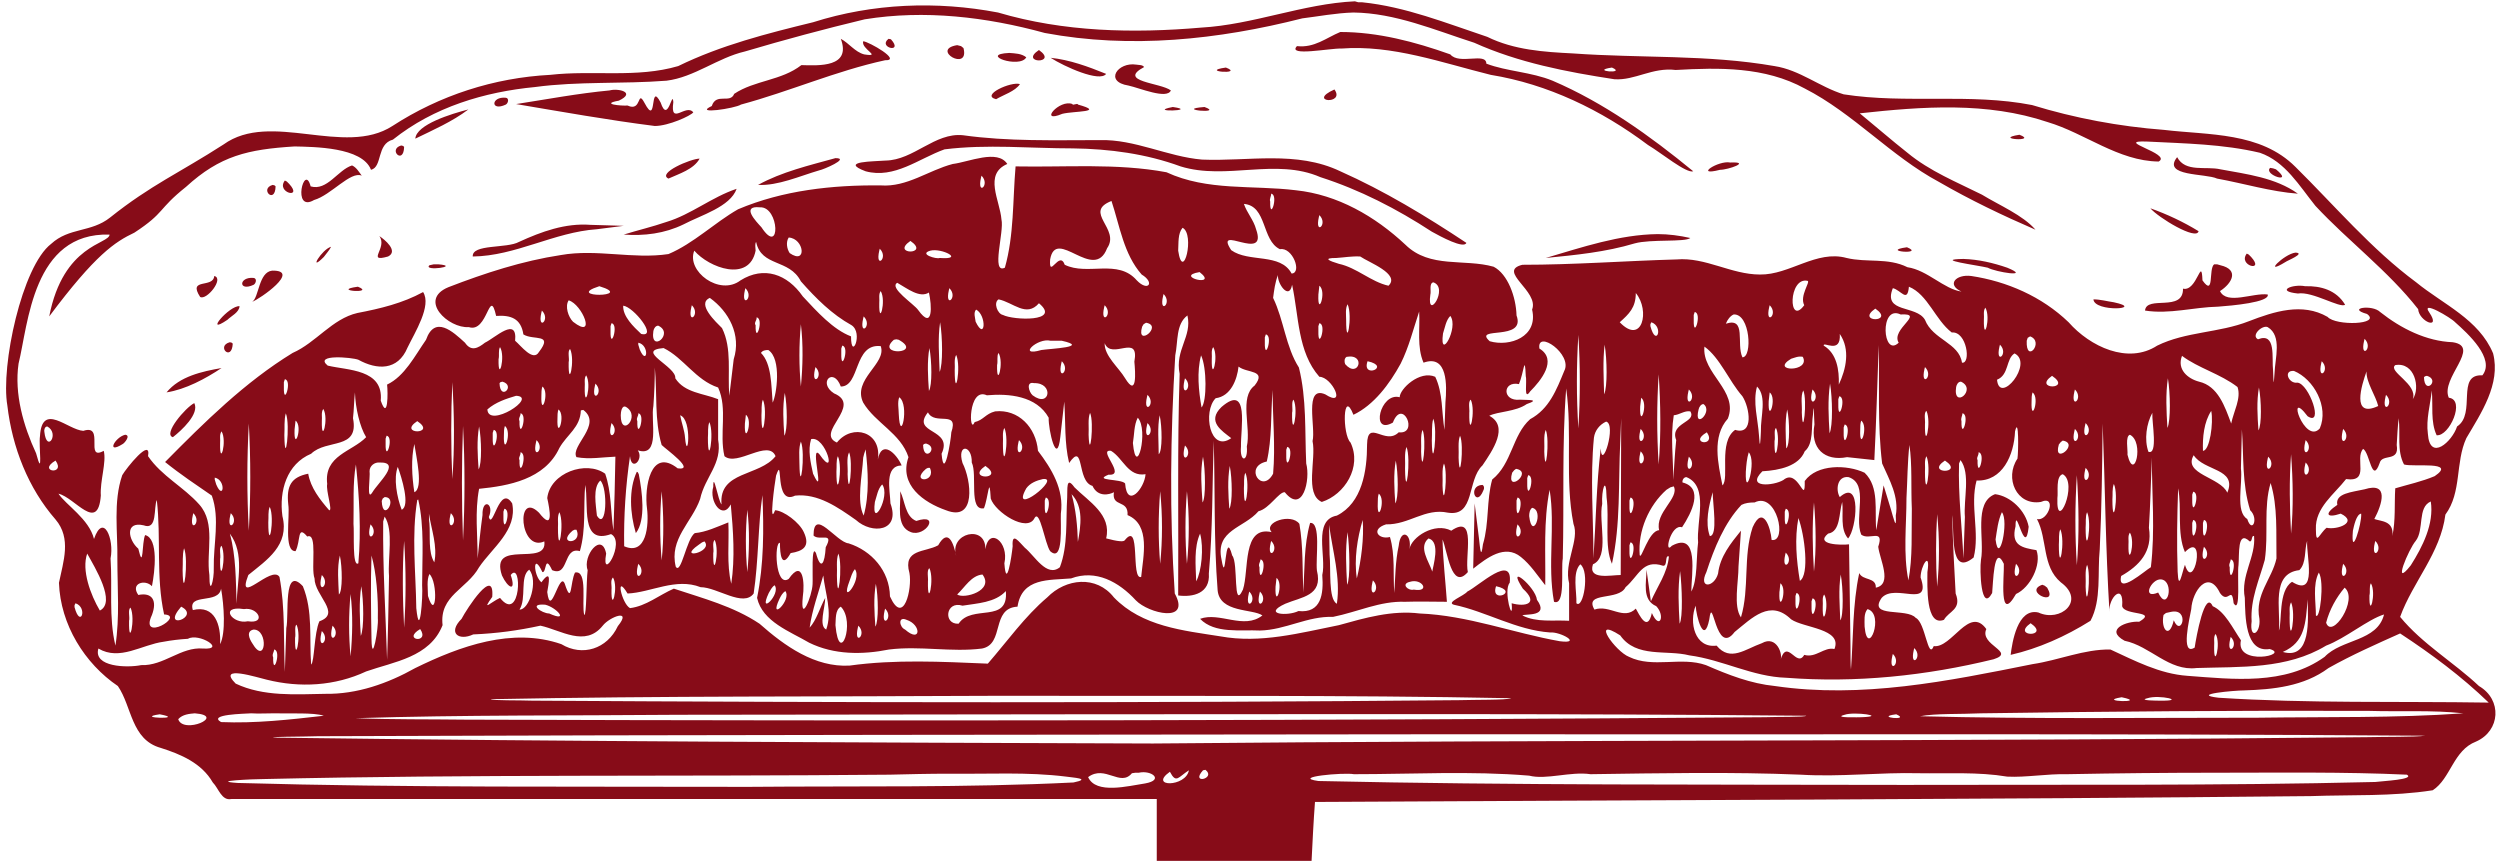 <?xml version="1.0" encoding="UTF-8"?> <svg xmlns="http://www.w3.org/2000/svg" width="357" height="123" viewBox="0 0 357 123" fill="none"><path fill-rule="evenodd" clip-rule="evenodd" d="M193.479 0.188C186.041 0.535 178.95 3.526 171.511 3.943C161.848 4.778 151.907 4.569 142.522 1.787C133.762 0.118 124.655 0.466 116.104 3.178C109.569 4.778 102.965 6.447 96.847 9.437C90.938 11.176 84.682 9.993 78.564 10.689C70.569 11.106 62.783 13.61 56.04 17.991C49.157 22.442 38.66 15.766 31.916 20.634C25.66 24.667 21.558 26.406 15.718 31.065C13.007 33.221 9.879 32.456 7.307 34.821C3.135 38.02 0.077 52.276 1.05 57.91C1.745 63.89 4.039 69.732 7.932 74.183C10.226 76.895 9.045 80.164 8.419 83.224C8.627 89.204 12.103 94.768 16.831 97.967C18.847 100.888 18.708 105.617 22.948 106.799C25.799 107.703 28.788 108.955 30.387 111.737C31.221 112.571 31.638 114.38 33.029 114.101C77.104 114.101 121.179 114.101 165.185 114.101C165.185 117.022 165.185 120.013 165.185 122.934C172.554 122.934 179.923 122.934 187.292 122.934C187.431 120.152 187.57 117.3 187.779 114.519C235.191 114.24 282.603 114.171 330.015 113.684C335.785 113.475 341.625 113.754 347.395 112.85C349.967 111.181 350.315 107.147 353.582 105.895C357.058 104.365 357.336 99.914 353.999 97.967C350.384 94.559 345.935 91.986 342.737 88.092C344.545 83.085 348.507 78.981 349.202 73.487C351.566 70.288 350.593 66.046 352.192 62.569C354.277 59.022 357.128 54.85 356.015 50.468C353.999 45.6 348.855 43.444 345.031 40.315C338.636 35.586 333.422 29.396 327.79 23.833C322.785 18.826 315.416 19.312 309.02 18.547C302.624 18.061 296.298 16.878 290.181 15.001C281.282 13.262 272.175 14.862 263.277 13.471C259.87 12.428 257.02 9.993 253.405 9.437C243.881 7.768 234.218 8.324 224.624 7.629C220.453 7.42 216.212 7.142 212.388 5.264C206.549 3.317 200.709 0.953 194.522 0.327H193.966L193.479 0.188ZM193.271 1.787C199.249 1.857 204.88 4.291 210.511 6.099C216.838 8.95 223.72 10.272 230.533 11.315C233.453 11.524 235.956 9.576 239.292 9.993C245.48 9.646 252.014 9.507 257.715 12.636C264.667 16.183 270.02 22.303 276.902 25.989C281.352 28.562 286.009 30.787 290.667 32.804C288.86 30.718 285.523 29.327 283.02 27.797C279.405 25.989 275.582 24.459 272.384 21.816C270.09 20.008 267.865 18.061 265.571 16.183C274.539 15.209 283.715 14.514 292.405 17.435C297.758 19.034 302.485 22.998 308.256 23.068C310.272 21.955 301.582 20.008 306.657 20.216C312.01 20.495 317.432 20.564 322.716 21.816C326.331 23.068 328.347 26.545 330.641 29.396C335.368 34.473 340.999 38.646 345.309 44.14C345.448 45.948 348.646 47.2 346.908 44.627C345.587 42.749 350.037 45.392 350.593 46.017C352.4 47.617 356.363 51.233 354.486 53.598C350.662 53.389 353.652 59.092 350.871 60.9C350.176 63.056 346.978 65.977 346.7 61.943C346.422 59.857 347.047 57.84 347.256 55.754C347.464 57.91 347.047 60.205 347.951 62.152C349.759 62.36 352.122 57.075 349.689 56.797C348.438 54.015 354.416 49.495 350.245 48.869C346.491 48.73 342.876 46.922 339.887 44.557C338.775 43.444 335.02 44.001 338.01 44.835C340.095 46.365 333.561 46.574 332.379 45.252C328.764 43.166 324.732 44.487 321.117 45.878C316.876 47.547 312.149 47.339 308.047 49.356C303.876 52.068 298.453 49.495 295.395 46.017C291.571 42.332 286.566 40.176 281.491 39.411C279.266 39.133 277.945 40.663 280.1 41.636C277.598 41.288 275.234 38.576 272.384 38.159C269.603 36.768 266.544 37.533 263.694 36.838C259.383 35.655 255.56 39.272 251.319 39.202C247.218 39.202 243.533 36.699 239.431 37.046C232.062 37.255 224.763 37.811 217.394 37.811C213.709 38.715 219.827 41.567 218.784 44.209C219.688 48.104 215.586 49.564 212.736 48.73C210.233 46.504 217.95 48.799 216.56 45.044C216.49 42.401 215.308 39.133 213.292 38.089C209.121 36.907 204.185 38.368 200.709 34.96C196.33 30.857 190.977 27.797 185.067 27.171C178.88 26.406 172.415 27.31 166.575 24.598C159.484 23.276 152.185 23.902 145.024 23.763C144.607 28.631 144.816 33.569 143.495 38.228C141.479 39.202 143.425 33.082 143.008 31.344C142.8 28.631 140.436 24.876 143.842 23.416C142.452 21.26 138.35 23.137 136.056 23.416C132.58 24.32 129.522 26.754 125.767 26.476C118.885 26.406 111.794 27.171 105.398 29.883C101.992 31.83 99.072 34.751 95.457 36.281C90.382 37.046 85.238 35.516 80.093 36.42C74.601 37.255 69.248 38.993 64.034 41.01C59.655 42.818 64.034 46.922 66.954 46.713C69.665 47.617 69.874 40.802 70.847 45.113C72.933 44.974 74.393 45.461 74.74 47.756C76.2 48.66 79.05 47.547 76.965 50.26C76.131 51.72 74.393 49.356 73.558 48.66C73.906 45.113 70.708 48.243 69.248 48.938C68.275 49.703 67.302 50.26 66.398 48.938C64.66 47.339 62.088 44.974 60.836 48.521C59.237 50.816 57.778 53.737 55.275 54.919C55.414 56.032 55.414 60.205 54.371 57.214C54.788 52.694 49.644 52.902 46.794 52.207C44.778 50.538 50.27 51.025 51.173 51.372C53.815 52.833 56.804 52.972 58.195 49.634C59.237 47.478 61.671 43.653 60.419 41.706C57.499 43.305 54.302 44.07 51.034 44.696C47.419 45.531 45.125 48.938 41.788 50.399C34.975 54.571 29.205 60.274 23.574 65.977C25.729 67.715 28.023 69.245 30.248 70.775C31.43 74.044 30.456 77.73 30.526 81.137C30.596 82.737 29.9 85.38 29.9 82.111C29.414 78.773 30.874 74.739 28.441 72.027C26.216 69.523 23.087 67.993 21.141 65.142C21.628 62.36 18.012 66.881 17.456 67.854C16.136 71.679 16.831 75.991 16.761 79.955C16.761 84.058 17.109 88.161 16.483 92.195C15.51 88.161 16.066 83.919 15.788 79.746C16.344 76.965 14.745 73.14 13.424 76.965C12.729 74.113 9.392 72.097 8.349 70.497C10.713 71.053 13.98 76.13 14.398 70.775C14.258 68.689 15.232 65.977 14.815 64.377C12.034 65.907 15.023 60.483 11.895 61.526C9.67 61.387 5.986 57.353 5.708 62.291C5.499 63.612 6.194 68.619 5.152 64.725C3.344 60.83 2.023 56.24 2.649 51.929C4.039 46.296 4.665 33.152 15.649 33.499C15.579 34.89 9.045 34.821 7.029 45.183C13.633 36.351 16.414 34.543 19.194 33.221C23.644 30.3 22.462 29.953 26.563 26.684C31.43 22.233 35.392 21.329 42.066 20.912C44.778 20.982 51.729 20.982 52.981 24.25C54.649 23.833 53.745 20.564 56.109 19.938C61.949 15.279 69.179 13.123 76.409 12.428C82.596 11.593 88.922 12.01 95.179 11.524C99.142 11.037 102.478 8.255 106.372 7.351C112.003 5.682 117.703 4.152 123.473 2.761C132.024 1.37 140.853 2.413 149.195 4.708C161.431 7.003 173.944 5.682 185.971 2.622C188.265 2.344 190.768 1.857 193.271 1.787ZM191.394 4.569C196.747 4.569 202.03 5.96 207.105 7.768C208.356 9.298 212.249 7.42 212.249 9.089C215.169 10.202 218.645 10.272 221.704 11.524C229.004 14.653 235.608 19.382 241.795 24.459C240.822 24.806 237.207 21.816 235.33 20.703C228.656 15.696 221.009 12.01 212.875 10.689C205.854 8.95 198.832 6.377 191.533 6.934C190.003 6.864 183.747 8.116 185.206 6.586C187.709 6.864 189.378 5.404 191.394 4.569ZM126.88 5.543L127.227 5.612C129.104 7.699 125.281 6.794 126.88 5.543ZM120.067 5.543C121.249 6.169 122.083 7.42 123.404 7.768C126.046 8.185 122.917 7.003 123.265 5.89C124.099 5.96 128.826 8.672 126.393 8.603C119.372 10.133 112.767 13.053 105.815 14.931C104.981 15.488 98.933 16.392 101.644 15.14C102.27 13.193 104.286 14.862 104.842 13.401C107.762 11.454 111.586 11.524 114.436 9.298C116.938 9.368 121.596 9.646 120.067 5.543ZM136.682 6.447L137.238 6.586L137.586 6.864C138.49 10.341 132.789 7.073 136.682 6.447ZM148.361 7.142C151.212 9.159 145.441 9.089 148.361 7.142ZM144.121 7.559C144.955 7.629 145.859 7.629 146.554 8.185C145.65 9.854 139.671 7.768 144.121 7.559ZM150.03 8.255C152.741 8.533 155.383 9.507 157.955 10.55C157.051 11.802 151.976 9.507 150.03 8.255ZM162.265 9.229C162.613 9.298 163.169 9.229 163.377 9.576C159.484 11.663 165.741 11.802 167.201 12.914C166.645 14.236 162.752 12.567 161.153 12.219C157.607 11.663 159.623 8.811 162.265 9.229ZM230.185 9.646C232.41 10.619 226.848 10.133 230.185 9.646ZM175.057 9.646C177.768 10.689 171.094 10.202 175.057 9.646ZM145.65 12.01C144.955 13.053 143.286 13.54 142.244 14.166C139.949 13.61 144.399 11.593 145.65 12.01ZM190.559 12.775C192.158 15.001 186.527 14.583 190.559 12.775ZM87.045 12.914C88.297 12.567 90.869 13.193 88.366 14.375C85.655 14.862 88.714 15.14 89.617 15.07C91.703 16.044 90.938 12.636 92.051 14.723C93.928 18.269 92.676 11.454 94.345 14.653C95.388 17.782 96.013 12.706 96.152 14.583C95.666 18.061 97.96 14.723 99.002 16.044C98.655 16.531 95.457 17.991 93.51 17.991C86.906 17.157 80.302 15.974 73.698 14.862C78.147 14.166 82.596 13.332 87.045 12.914ZM72.238 13.957C72.724 14.027 72.585 14.723 72.238 14.931C70.013 15.974 70.082 13.749 72.238 13.957ZM153.158 14.862C153.089 15.14 153.923 14.653 153.923 14.931C157.955 16.044 153.367 15.835 151.698 16.253C148.222 17.713 151.281 14.097 153.158 14.862ZM171.998 15.279C174.918 16.322 167.479 15.627 171.998 15.279ZM167.479 15.279C171.372 15.835 163.516 16.044 167.479 15.279ZM66.885 15.627C64.591 17.365 61.879 18.547 59.307 19.799C59.446 17.782 64.451 16.253 66.885 15.627ZM288.373 19.243C291.154 20.286 284.41 19.869 288.373 19.243ZM137.516 19.312C143.981 20.216 150.516 20.008 157.051 20.008C162.057 19.869 166.714 22.372 171.65 22.79C178.255 23.068 185.137 21.468 191.394 24.459C197.65 27.241 203.629 30.857 209.399 34.682C209.052 35.586 205.715 33.778 204.463 33.082C199.458 29.814 194.174 27.101 188.543 25.293C182.148 22.512 175.126 25.78 168.591 23.763C163.655 21.955 158.442 21.26 153.228 21.19C147.11 21.19 140.992 20.564 134.874 21.329C131.19 22.651 127.714 25.571 123.612 24.459C119.719 22.998 124.933 23.068 126.463 22.929C130.495 22.859 133.484 18.895 137.516 19.312ZM57.291 20.773L57.569 20.842L57.708 20.982C57.639 23.624 55.344 21.329 57.291 20.773ZM310.897 22.442C312.079 24.667 314.999 23.694 317.084 24.18C320.839 24.876 324.94 25.363 328.138 27.658C324.315 27.38 320.421 26.197 316.598 25.502C314.999 24.737 308.673 25.224 310.897 22.442ZM119.302 22.581C121.457 22.581 117.495 24.25 117.008 24.32C114.158 25.154 111.099 26.545 108.249 26.406C111.655 24.528 115.548 23.624 119.302 22.581ZM99.906 22.651C99.072 24.18 96.987 24.806 95.457 25.502C93.789 24.737 98.655 22.651 99.906 22.651ZM247.079 23.207C250.137 23.068 246.801 24.25 245.619 24.25C241.795 25.224 245.41 22.859 247.079 23.207ZM50.27 23.624C50.895 23.902 51.243 24.528 51.66 25.085C50.061 24.389 47.28 27.866 44.847 28.562C41.649 30.439 43.457 23.137 44.36 26.615C46.724 27.31 48.253 24.25 50.27 23.624ZM324.176 23.972L324.593 24.041L325.01 24.18C327.721 26.406 323.133 24.945 324.176 23.972ZM140.158 25.085C141.479 26.406 139.463 28.075 140.088 25.363L140.158 25.085ZM40.676 25.78L40.954 25.919L41.301 26.267C43.318 28.492 39.355 27.519 40.676 25.78ZM38.938 26.406L39.216 26.476L39.355 26.615C39.285 29.257 36.991 26.962 38.938 26.406ZM105.19 26.962C104.286 29.535 100.115 30.718 97.612 32.039C94.901 33.36 91.981 33.708 89.061 33.499C91.077 32.874 93.163 32.387 95.179 31.691C98.655 30.648 101.644 28.145 105.19 26.962ZM181.522 27.658C182.634 27.797 181.313 31.761 181.383 28.77C181.244 28.423 181.522 28.075 181.522 27.658ZM158.72 28.701C159.901 32.248 160.458 36.281 163.03 39.202C164.976 40.384 163.934 41.706 162.335 40.037C159.623 36.907 155.313 39.411 152.046 37.811C151.281 35.655 149.752 39.967 149.96 37.046C150.794 32.317 156.217 40.384 158.094 35.447C160.04 32.665 154.618 30.3 158.72 28.701ZM177.629 29.118C180.966 29.396 180.132 34.334 182.773 35.586C184.581 35.238 185.971 38.993 184.442 39.063C182.843 36.073 178.324 37.533 175.821 35.725C173.249 31.83 181.105 37.603 179.367 32.734C179.019 31.413 178.046 30.37 177.629 29.118ZM108.527 29.605C111.307 29.466 111.516 36.699 108.735 32.456C107.971 31.622 105.746 29.327 108.527 29.605ZM307.074 29.744C309.437 30.579 311.801 31.691 313.956 33.013C313.678 34.404 308.186 31.065 307.074 29.744ZM188.404 30.718C189.725 32.039 187.709 33.708 188.335 30.996L188.404 30.718ZM84.334 32.109C85.933 32.178 87.462 32.178 89.061 32.248C87.81 32.387 86.489 32.595 85.238 32.734C79.12 33.152 73.628 36.559 67.51 36.629C67.371 34.821 72.377 35.516 74.115 34.543C77.312 33.082 80.719 31.83 84.334 32.109ZM168.869 32.526C170.677 33.43 168.939 40.454 168.244 35.794C168.313 34.682 168.174 33.36 168.869 32.526ZM236.72 33.43C238.25 33.43 239.849 33.639 241.378 33.986C240.613 34.612 235.747 34.125 233.453 34.751C229.282 36.003 224.971 36.42 220.731 36.838C225.945 35.308 231.228 33.499 236.72 33.43ZM54.163 33.708C54.927 34.195 56.943 35.864 55.414 36.629C52.216 37.533 55.414 35.377 54.163 33.708ZM112.628 33.917C114.853 34.056 115.27 37.881 112.767 36.142C112.35 35.516 112.211 34.543 112.628 33.917ZM130.008 34.404C132.928 36.42 127.088 36.42 130.008 34.404ZM107.971 34.543C108.735 38.159 112.698 36.907 114.366 40.176C116.521 42.61 118.816 44.905 121.596 46.435C123.334 47.547 121.527 51.651 121.527 48.034C118.955 47.061 116.66 44.487 114.644 42.332C112.42 39.133 109.083 37.95 105.746 40.037C102.757 42.332 97.96 38.715 99.142 35.794C101.227 38.228 106.997 40.384 107.901 35.794C107.901 35.377 107.762 34.89 107.971 34.543ZM47.28 35.238C47.002 35.794 46.585 36.212 46.237 36.699C43.943 38.993 45.959 35.586 47.28 35.238ZM272.314 35.308C275.025 36.42 268.282 35.864 272.314 35.308ZM125.628 35.516C126.949 36.838 124.933 38.507 125.559 35.794L125.628 35.516ZM132.858 35.794C134.457 35.377 137.864 37.116 134.179 36.838C133.762 37.046 131.12 36.281 132.858 35.794ZM327.79 36.073C329.32 36.142 326.539 37.255 326.4 37.394C322.994 39.48 326.122 36.281 327.79 36.073ZM320.839 36.212L321.117 36.351L321.464 36.699C323.48 38.924 319.518 37.95 320.839 36.212ZM194.244 36.629C195.426 37.464 200.014 39.133 198.276 40.802C195.773 40.245 193.757 38.228 191.185 37.672C189.795 37.255 188.821 36.838 190.837 36.838C191.95 36.768 193.062 36.559 194.244 36.629ZM280.378 36.977C282.533 37.046 284.619 37.533 286.635 38.228C290.181 39.689 284.967 38.854 283.854 38.228C282.464 37.881 275.929 37.046 280.378 36.977ZM316.181 37.742H316.598L317.084 37.881C319.796 38.507 318.753 40.454 317.015 41.567C317.988 43.583 321.742 41.775 323.828 42.053C324.176 43.166 318.683 43.653 316.737 43.792C313.261 43.862 309.785 44.905 306.309 44.348C306.518 42.123 311.801 44.627 311.732 41.219C313.748 41.706 314.373 36.42 314.512 40.037C316.25 42.471 315.347 38.368 316.181 37.742ZM61.323 37.881L61.949 37.742H62.574C65.911 38.02 60.35 38.785 61.323 37.881ZM38.868 38.646C43.039 38.576 37.13 42.679 36.018 43.097C36.991 42.471 36.922 38.854 38.868 38.646ZM171.303 38.854C174.153 41.08 167.479 39.48 171.303 38.854ZM182.495 39.272C182.356 40.454 184.094 42.958 184.511 40.663C185.485 45.113 185.276 50.26 188.404 53.806C190.212 53.806 192.367 58.327 189.239 56.31C186.18 54.989 187.918 61.109 187.431 62.986C187.987 65.559 186.249 70.567 188.752 71.679C192.019 70.636 194.522 66.672 192.854 63.195C191.672 62.082 191.741 55.336 193.271 59.231C196.19 57.84 198.415 54.85 200.014 51.929C201.196 49.564 201.822 46.991 202.656 44.487C202.795 46.922 202.308 49.564 203.281 51.79C206.757 50.538 206.618 55.128 206.41 57.423C206.34 58.744 206.34 60.065 206.271 61.387C205.854 58.883 206.062 56.101 204.95 53.806C202.725 52.833 199.875 55.545 199.875 56.727C197.094 55.962 195.634 62.221 198.902 60.344C200.292 56.727 202.656 62.082 199.736 61.734C197.789 63.682 195.287 59.718 195.217 63.473C195.217 67.228 194.522 71.818 190.907 73.627C187.431 74.252 189.447 79.468 188.821 82.111C189.03 84.823 188.682 87.605 185.415 87.257C183.886 88.022 180.201 87.744 183.538 86.214C185.832 85.24 188.96 85.101 188.057 81.485C187.848 79.677 188.682 74.531 187.083 74.67C186.18 77.869 186.319 81.276 186.11 84.615C185.971 81.346 186.11 78.008 185.554 74.809C184.372 73.209 180.34 74.6 181.591 75.991C177.351 75.017 178.394 81.485 177.49 84.197C176.03 87.327 176.864 80.372 175.96 79.329C174.848 75.157 175.126 84.058 174.431 79.886C173.527 75.643 177.629 75.435 179.714 73.001C181.244 72.653 182.634 70.219 183.468 70.288C186.041 73.487 187.153 68.48 186.527 66.185C186.319 61.595 186.597 56.936 185.484 52.485C183.607 49.564 183.329 45.67 181.8 42.54C181.939 41.497 182.078 40.315 182.495 39.272ZM30.596 39.411C32.056 39.758 29.483 42.958 28.579 42.401C26.772 39.619 30.456 41.219 30.596 39.411ZM36.227 39.689C36.713 39.758 36.574 40.454 36.227 40.663C34.002 41.706 34.072 39.48 36.227 39.689ZM258.132 40.106C258.549 40.245 256.95 42.262 257.646 43.583C255.351 46.713 255.351 39.48 258.132 40.106ZM204.672 40.315C206.966 41.08 203.699 46.017 204.255 42.053C204.394 41.636 204.046 40.454 204.672 40.315ZM128.131 40.384C129.591 41.219 131.329 42.61 132.65 41.775C133.067 43.583 133.276 47.269 131.12 44.279C130.564 43.444 126.88 41.08 128.131 40.384ZM188.404 40.802C189.517 41.636 188.126 45.461 188.265 42.053C188.335 41.636 188.335 41.219 188.404 40.802ZM85.585 40.871C90.869 42.471 80.371 42.54 85.585 40.871ZM329.181 40.871C331.405 40.802 333.63 41.428 334.881 43.514C334.186 44.07 330.224 41.567 328.138 41.914C324.871 41.567 327.373 40.523 329.181 40.871ZM51.104 40.941C53.745 41.984 47.072 41.497 51.104 40.941ZM272.592 40.941C275.303 42.053 276.346 45.67 278.71 47.478C280.865 47.269 281.491 51.998 280.17 51.79C279.753 48.938 275.999 48.521 274.886 45.67C273.635 43.514 268.838 44.766 270.298 41.149C271.48 41.428 272.384 43.305 272.592 40.941ZM106.441 41.149C107.762 42.471 105.746 44.14 106.372 41.428L106.441 41.149ZM135.57 41.149C136.891 42.471 134.874 44.14 135.5 41.428L135.57 41.149ZM125.767 41.567C126.602 42.958 125.489 46.782 125.559 43.305C125.628 42.749 125.42 41.984 125.767 41.567ZM233.592 41.845C235.677 44.348 234.496 49.356 231.298 46.017C232.619 44.835 233.592 43.931 233.592 41.845ZM166.158 41.984C167.479 43.305 165.463 44.974 166.089 42.262L166.158 41.984ZM101.366 42.54C104.077 44.487 105.885 47.826 104.773 51.303C104.564 53.041 104.356 54.78 104.147 56.519C103.869 53.32 104.564 49.773 103.104 46.852C102.27 46.017 99.42 43.375 101.366 42.54ZM298.94 42.749C299.913 42.749 300.886 43.027 301.86 43.166C306.448 44.14 299.079 44.627 298.94 42.749ZM142.591 42.749C144.677 43.166 146.554 45.392 148.361 43.305C151.629 46.017 144.677 45.739 143.217 44.974C142.452 44.835 141.826 43.236 142.591 42.749ZM81.206 42.888C83.152 43.444 85.238 48.591 81.831 45.948C81.136 45.252 80.649 43.722 81.206 42.888ZM192.436 43.444C193.201 45.113 192.228 50.19 192.228 45.67C192.228 44.974 192.089 44.07 192.436 43.444ZM98.794 43.583C100.115 44.905 98.099 46.574 98.725 43.862L98.794 43.583ZM157.746 43.583C159.067 44.905 157.051 46.574 157.677 43.862L157.746 43.583ZM252.71 43.583C254.031 44.905 252.014 46.574 252.64 43.862L252.71 43.583ZM88.992 43.653C90.452 43.792 93.997 48.243 91.564 47.687C90.452 46.643 88.922 45.183 88.992 43.653ZM34.211 43.722C34.141 44.627 33.029 45.113 32.473 45.67C28.997 48.034 32.751 43.583 34.211 43.722ZM283.507 43.931C284.341 45.322 283.229 49.147 283.298 45.67C283.368 45.113 283.159 44.418 283.507 43.931ZM267.795 44.07C270.715 46.087 264.876 46.087 267.795 44.07ZM139.393 44.209C140.923 45.044 140.714 48.799 139.324 45.948C139.254 45.392 138.976 44.627 139.393 44.209ZM77.382 44.348C78.703 45.67 76.687 47.339 77.312 44.627L77.382 44.348ZM242.004 44.557C243.116 44.696 241.795 48.66 241.865 45.67V44.974L242.004 44.557ZM247.565 44.905C249.929 44.766 250.276 51.025 248.817 51.025C247.913 49.077 249.442 45.252 246.453 46.226C246.661 45.67 247.079 45.113 247.565 44.905ZM271.41 44.905C275.025 44.696 269.95 46.991 271.132 48.938C268.838 51.164 268.352 43.444 271.41 44.905ZM169.565 45.044C170.26 48.104 167.757 49.912 168.452 53.389C168.105 63.89 168.313 74.461 168.244 85.032C170.329 85.31 172.832 84.754 172.623 81.902C173.18 75.574 173.11 69.245 173.319 62.917C173.527 70.01 173.319 77.173 173.875 84.267C174.153 87.535 178.88 86.91 180.271 87.883C177.629 89.969 174.153 87.327 171.372 88.37C173.458 90.526 177.142 89.9 179.923 90.039C183.538 89.969 186.736 87.953 190.351 88.092C193.827 87.396 197.094 85.797 200.64 85.936C202.656 85.866 204.602 85.936 206.618 85.936C206.41 82.945 206.062 80.025 205.993 77.034C206.688 78.634 207.244 84.406 209.608 81.694C209.121 79.538 210.929 73.279 207.244 75.782C204.88 74.531 201.543 76.686 201.265 78.425C201.683 76.269 200.014 75.296 199.736 77.938C199.249 80.164 199.249 82.459 199.11 84.684C198.902 82.041 199.249 79.26 198.485 76.686C196.816 77.104 195.704 75.574 197.928 74.878C201.196 74.948 203.49 72.514 206.757 73.209C210.651 73.835 209.469 68.55 211.693 66.463C213.153 64.308 215.517 60.9 212.667 59.37C213.918 58.744 216.421 58.814 218.02 57.701C220.036 57.005 218.159 57.145 217.046 57.075C214.474 57.353 214.544 54.363 216.907 54.85C217.602 53.25 217.741 50.329 217.881 53.737C218.089 54.432 217.533 57.353 218.506 55.893C220.036 54.363 222.469 51.372 219.827 49.773C219.41 46.991 224.624 50.607 223.373 52.972C222.26 55.684 221.217 58.396 218.506 59.857C215.934 62.152 215.934 66.185 213.084 68.48C212.249 71.471 212.667 74.739 211.763 77.73C211.485 80.025 211.346 78.216 211.207 76.965C210.998 75.296 210.79 73.557 210.581 71.888C210.511 75.017 210.442 78.077 210.372 81.207C212.319 79.677 214.891 77.66 217.185 79.538C218.576 80.651 219.549 82.18 220.661 83.571C220.731 79.051 220.383 74.461 221.287 69.941C222.121 75.157 220.939 80.651 221.913 85.936C223.581 86.562 222.886 81.346 223.164 79.746C223.373 71.679 223.025 63.543 223.651 55.475C224.554 61.874 223.442 68.48 224.693 74.809C225.597 77.104 223.303 80.303 224.068 83.293C224.068 85.101 224.068 86.91 224.068 88.648C221.843 88.509 219.41 88.926 217.394 87.883C217.811 87.605 221.287 88.161 219.479 85.658C219.271 83.78 214.961 80.233 217.463 84.058C219.827 86.214 217.811 86.701 215.864 86.145C216.143 89.413 214.613 84.336 215.586 83.224C216.073 78.981 211.207 83.641 209.538 84.475C209.052 85.101 206.479 86.005 207.592 86.353C212.249 87.327 216.49 89.969 221.356 90.317C222.816 90.178 226.014 91.986 222.747 91.569C216.073 90.387 209.608 87.883 202.725 87.605C198.763 87.118 194.939 88.231 191.185 89.274C185.624 90.387 179.993 91.917 174.292 90.874C169.008 90.039 163.099 89.483 159.067 85.31C156.564 82.111 152.185 82.598 149.543 85.31C146.345 88.022 143.842 91.569 141.062 94.768C134.457 94.49 127.853 94.142 121.318 95.046C116.382 95.324 112.072 92.264 108.457 89.065C104.703 86.562 100.393 85.449 96.222 84.058C94.136 84.962 92.259 86.562 89.965 86.84C88.783 86.214 87.81 81.763 89.617 84.754C92.954 84.615 96.5 82.459 100.045 83.85C102.409 83.85 106.163 86.77 107.623 84.754C108.318 80.164 108.249 74.948 108.874 70.706C109.083 75.574 109.083 80.581 108.11 85.38C108.874 88.787 112.837 90.178 115.548 91.778C119.094 93.516 123.126 93.516 126.949 92.751C131.399 92.195 135.848 93.169 140.227 92.612C143.495 91.986 141.479 86.84 145.302 86.631C145.928 82.459 149.821 82.876 152.949 82.598C156.495 81.276 159.762 83.085 162.196 85.727C164.003 87.605 170.121 89.065 167.757 84.754C166.992 73.418 167.131 62.082 167.827 50.746C168.244 48.73 167.896 46.296 169.565 45.044ZM207.105 45.113C208.356 46.782 205.506 51.72 206.062 47.617C206.34 46.782 206.479 45.739 207.105 45.113ZM123.334 45.183C124.655 46.504 122.639 48.173 123.265 45.461L123.334 45.183ZM108.04 45.322C109.152 45.461 107.831 49.425 107.901 46.435C107.623 46.087 108.11 45.739 108.04 45.322ZM134.249 46.017C134.596 48.104 134.666 52.068 134.179 53.111C134.11 50.746 133.901 48.312 134.249 46.017ZM235.816 46.017C237.624 46.643 236.512 49.703 235.677 46.574V46.296L235.816 46.017ZM163.655 46.087C166.158 46.504 162.196 49.703 163.099 46.643L163.308 46.296L163.655 46.087ZM87.323 46.157C88.436 46.296 87.115 50.26 87.184 47.269V46.574L87.323 46.157ZM188.404 46.157C189.517 46.296 188.196 50.26 188.265 47.269V46.574L188.404 46.157ZM114.366 46.296C114.714 49.217 114.644 52.276 114.366 55.197C114.088 52.276 114.088 49.217 114.366 46.296ZM93.997 46.504C96.361 47.617 92.815 50.538 93.302 47.269C93.371 46.852 93.65 46.504 93.997 46.504ZM323.828 46.713C325.913 47.965 324.871 51.164 324.801 53.32C324.662 55.475 324.662 54.502 324.593 52.902C324.384 51.164 325.079 47.408 322.438 48.452C321.395 47.895 323.063 46.365 323.828 46.713ZM262.72 47.687C264.25 49.912 263.624 52.694 262.581 54.919C262.651 52.833 262.303 50.468 260.426 49.356C260.287 48.66 262.929 50.677 262.72 47.687ZM180.757 47.756C181.87 47.895 180.549 51.859 180.618 48.869V48.173L180.757 47.756ZM225.389 47.826C225.667 52.276 225.667 56.727 225.389 61.178C225.111 56.727 225.111 52.276 225.389 47.826ZM289.902 48.034C291.988 48.799 289.277 52.068 289.416 48.66L289.555 48.243L289.902 48.034ZM337.662 48.382C338.983 49.703 336.967 51.372 337.593 48.66L337.662 48.382ZM128.34 48.521C131.955 50.538 124.933 50.886 127.644 48.521L127.992 48.452L128.34 48.521ZM151.629 48.66C155.661 49.564 150.099 49.773 148.709 49.981C145.163 51.025 148.153 48.173 150.03 48.66C150.586 48.66 151.072 48.66 151.629 48.66ZM32.82 48.869L33.098 48.938L33.237 49.077C33.098 51.72 30.804 49.425 32.82 48.869ZM91.147 48.938C92.815 49.286 92.398 52.346 91.355 49.912L91.147 49.217V48.938ZM157.746 49.008C158.72 51.511 162.752 47.478 161.987 51.651C162.126 53.111 162.404 56.866 160.666 54.015C159.762 52.485 157.677 50.816 157.746 49.008ZM285.592 49.217C286.913 50.538 284.897 52.207 285.523 49.495L285.592 49.217ZM229.143 49.217C229.49 51.303 229.56 55.267 229.073 56.31C229.004 53.946 228.865 51.511 229.143 49.217ZM268.282 49.286C268.421 54.919 268.073 60.552 268.769 66.185C269.811 68.55 271.202 70.914 270.715 73.627C270.854 75.991 270.368 73.905 270.02 72.722C269.672 71.61 269.325 70.497 268.977 69.315C268.63 71.471 268.282 73.627 267.934 75.713C267.656 72.931 268.421 69.593 266.266 67.507C263.763 66.324 259.453 66.255 257.715 68.689C257.785 72.375 256.811 66.742 254.656 68.55C253.266 69.384 249.234 69.732 251.667 67.298C254.17 67.159 256.881 66.533 257.715 64.447C259.036 63.334 258.619 60.9 258.897 59.161C259.036 56.866 259.036 59.787 259.105 60.622C258.48 64.029 260.565 65.907 263.763 65.281C265.084 65.42 266.335 65.559 267.656 65.698C267.934 60.274 268.073 54.78 268.282 49.286ZM120.275 49.356C121.388 49.495 120.067 53.459 120.136 50.468V49.773L120.275 49.356ZM125.767 49.425C126.671 51.929 121.666 54.154 123.265 57.492C125.003 60.413 128.618 61.874 129.73 65.281C128.34 69.245 131.885 71.749 135.083 72.862C139.463 74.6 138.698 68.55 137.447 66.116C136.612 63.334 138.837 63.473 138.768 66.046C139.602 67.785 138.281 73.001 140.506 72.583C141.131 71.053 141.27 67.576 141.479 71.192C142.104 73.14 146.693 76.13 147.736 73.974C148.5 72.653 149.195 77.591 149.96 78.703C151.907 80.442 151.42 74.878 151.49 73.348C151.976 69.871 150.169 66.95 148.222 64.377C147.944 61.039 145.441 58.396 142.105 58.744C140.714 59.092 140.436 59.996 139.185 60.274C138.35 62.291 138.211 55.197 140.923 56.449C144.051 56.171 148.014 56.519 149.752 59.648C149.682 61.317 150.933 66.811 151.42 62.36C151.629 60.691 151.768 59.022 151.976 57.353C152.185 60.274 151.976 63.264 152.671 66.116C154.896 62.917 153.714 68.758 156.008 69.384C156.773 71.053 158.442 70.636 159.067 70.288C158.72 72.514 161.153 71.262 161.014 73.557C164.351 74.948 163.238 79.468 162.96 82.389C161.431 82.876 162.96 74.183 160.597 77.173C160.18 77.591 157.677 76.756 157.955 76.895C158.789 73.487 155.452 71.61 153.436 69.593C152.185 67.854 152.463 69.941 152.393 71.053C152.185 74.392 152.532 77.869 151.351 80.998C149.474 82.528 147.736 79.329 146.345 78.216C145.511 77.382 144.468 75.852 144.607 78.008C144.468 79.468 143.703 84.336 143.425 80.442C144.121 77.382 141.201 75.157 140.714 78.425C140.784 74.809 135.5 76.13 136.543 79.399C136.195 77.66 135.431 75.296 133.971 77.869C132.094 78.912 128.896 78.356 129.869 81.833C130.286 84.058 129.035 89.483 127.088 85.171C127.019 81.485 124.447 78.634 121.179 77.591C119.441 77.451 116.174 72.375 116.174 76.478C117.008 77.312 119.163 75.852 117.912 78.147C117.773 80.511 117.217 81.555 116.521 78.981C115.826 77.591 116.104 82.389 116.035 83.432C115.965 85.171 114.227 89.274 114.644 85.171C114.922 83.363 114.714 79.677 112.628 82.667C110.682 83.989 110.543 77.312 111.377 77.521C111.377 79.051 111.586 81.346 112.906 78.981C114.644 78.703 115.757 78.077 114.783 75.991C114.158 74.6 111.933 72.931 110.682 72.862C109.778 75.296 110.612 69.037 110.821 67.924C111.933 64.655 110.473 72.305 113.532 70.775C116.799 70.428 119.65 72.444 122.222 74.252C124.516 76.339 128.618 75.922 127.158 71.888C127.088 69.941 126.254 66.533 128.757 66.463C127.992 64.725 125.906 62.708 125.35 65.629C125.976 61.665 121.735 60.413 119.511 63.195C116.313 61.804 123.265 57.91 119.094 56.171C116.73 54.641 119.024 52.346 120.067 55.197C122.848 55.197 121.874 49.008 125.767 49.425ZM243.394 49.495C245.619 51.094 246.87 54.363 248.817 56.588C249.859 58.188 250.485 62.221 247.774 61.387C245.341 63.125 247.009 68.341 245.966 69.315C245.341 66.185 244.437 62.36 246.731 59.787C248.33 55.823 242.977 53.32 243.394 49.495ZM71.403 49.564C72.238 50.955 71.125 54.78 71.195 51.303C71.334 50.746 71.125 50.051 71.403 49.564ZM173.249 49.564C174.083 50.955 172.971 54.78 173.041 51.303C173.11 50.746 172.902 50.051 173.249 49.564ZM94.762 49.703C97.612 51.094 99.35 54.293 102.548 55.336C103.938 58.396 102.687 61.943 103.452 65.142C105.259 66.672 109.708 62.639 110.751 65.142C108.457 68.063 102.618 67.228 103.035 72.027C102.548 71.54 101.853 67.159 101.853 69.523C101.227 71.61 103.174 74.322 104.356 72.027C104.703 75.782 104.981 79.677 104.425 83.363C103.73 80.511 104.147 77.521 104.008 74.6C102.409 75.226 100.81 75.991 99.211 76.13C98.029 76.965 97.264 82.111 96.5 80.929C95.527 76.965 98.794 74.6 99.976 71.262C100.671 68.063 103.174 66.255 102.548 62.778C102.548 60.83 102.548 58.953 102.548 57.005C100.462 56.171 97.751 56.101 96.43 54.015C96.639 52.346 90.591 50.051 94.762 49.703ZM132.719 49.703C133.067 51.511 133.136 55.058 132.65 55.823C132.511 53.806 132.372 51.651 132.719 49.703ZM81.414 49.842C82.179 51.442 81.136 55.823 81.206 51.72C81.345 51.233 80.997 50.121 81.414 49.842ZM109.708 49.981C111.655 51.233 110.89 56.449 110.334 57.492C110.126 54.989 110.195 51.929 108.666 50.399C108.874 50.051 109.291 49.981 109.708 49.981ZM142.591 50.399C143.425 51.79 142.313 55.615 142.383 52.137C142.522 51.581 142.313 50.816 142.591 50.399ZM287.678 50.468C290.459 51.859 285.523 57.91 285.175 54.224C286.913 53.528 286.427 51.233 287.678 50.468ZM136.543 50.677C137.308 52.346 136.334 57.423 136.334 52.902C136.404 52.207 136.195 51.303 136.543 50.677ZM171.511 50.746C172.345 52.485 172.345 57.353 171.581 58.188C171.164 55.823 170.885 53.111 171.511 50.746ZM311.592 50.816C313.887 52.555 317.084 53.389 319.518 55.267C320.074 56.866 318.962 58.744 318.614 60.483C317.71 58.049 316.737 55.128 314.026 54.502C312.427 54.085 310.828 52.763 311.592 50.816ZM192.297 50.955C195.148 50.468 193.966 54.154 192.089 51.998C191.95 51.651 191.95 51.164 192.297 50.955ZM257.437 50.955C258.619 53.181 252.64 53.111 255.769 51.233C256.255 51.094 256.811 50.816 257.437 50.955ZM195.287 51.581C198.763 52.346 194.383 54.154 195.287 51.581ZM151.629 51.581C152.949 52.902 150.933 54.571 151.559 51.859L151.629 51.581ZM331.545 51.581C332.865 52.902 330.849 54.571 331.475 51.859L331.545 51.581ZM342.042 52.137C344.823 51.651 345.657 55.406 344.545 57.005C345.309 54.85 340.93 53.041 342.042 52.137ZM176.864 52.346C178.046 53.32 180.966 52.763 179.158 55.058C176.934 56.727 178.672 61.039 178.046 63.751C178.254 66.046 177.003 66.046 177.212 63.751C177.142 61.317 178.463 54.641 174.431 58.118C172.276 60.205 174.5 61.526 175.821 62.569C172.763 64.725 171.72 58.744 173.597 56.866C175.752 56.588 176.656 54.224 176.864 52.346ZM116.452 52.416C117.773 53.737 115.757 55.406 116.382 52.694L116.452 52.416ZM274.886 52.416C276.207 53.737 274.191 55.406 274.817 52.694L274.886 52.416ZM93.51 52.485C93.858 56.171 93.441 59.996 94.484 63.543C95.109 64.169 99.42 67.228 96.778 66.881C92.885 63.821 91.981 69.662 92.398 72.653C92.676 74.948 92.329 79.399 89.131 78.008C89.061 73.696 89.339 69.384 89.965 65.142C90.174 67.437 91.981 65.559 91.077 64.308C94.345 65.351 92.885 60.065 93.302 57.979C93.441 56.101 93.51 54.293 93.51 52.485ZM31.638 52.555C29.344 54.085 26.494 55.615 23.783 56.032C25.66 53.737 28.858 53.041 31.638 52.555ZM327.582 52.972C330.432 54.154 332.587 58.118 331.266 61.178C329.111 63.612 326.331 55.197 329.528 59.44C331.892 60.969 329.737 54.78 328.069 54.641C326.817 54.85 325.983 52.833 327.582 52.972ZM337.94 53.041C337.871 54.571 339.261 56.519 339.609 57.979C335.716 59.787 337.245 54.989 337.94 53.041ZM236.859 53.459C237.137 57.701 237.207 62.013 236.859 66.324C236.581 62.013 236.581 57.701 236.859 53.459ZM83.708 53.598C84.543 54.989 83.43 58.814 83.5 55.336C83.569 54.78 83.361 54.015 83.708 53.598ZM293.031 53.667C296.02 55.684 290.181 55.684 293.031 53.667ZM346.561 53.667C348.507 54.224 346.213 56.519 346.144 53.876L346.283 53.737L346.561 53.667ZM169.217 54.015C170.538 55.336 168.522 57.005 169.147 54.293L169.217 54.015ZM309.576 54.015C309.924 56.101 309.994 60.065 309.507 61.109C309.368 58.744 309.229 56.31 309.576 54.015ZM40.676 54.154C41.788 54.293 40.467 58.257 40.537 55.267V54.571L40.676 54.154ZM71.751 54.502C73.698 55.058 71.403 57.353 71.334 54.711L71.473 54.571L71.751 54.502ZM280.031 54.502C282.394 55.615 278.849 58.535 279.336 55.267C279.405 54.919 279.614 54.502 280.031 54.502ZM64.591 54.571C64.869 59.161 64.938 63.821 64.591 68.411C64.382 63.821 64.382 59.161 64.591 54.571ZM147.666 54.711C150.516 54.641 149.96 58.327 147.457 56.449C146.901 55.962 146.484 54.432 147.666 54.711ZM85.029 54.78C86.35 56.101 84.334 57.77 84.96 55.058L85.029 54.78ZM261.33 54.78C261.678 56.866 261.747 60.83 261.261 61.874C261.121 59.579 260.982 57.145 261.33 54.78ZM77.452 55.197C78.564 56.032 77.174 59.857 77.312 56.449C77.312 56.101 77.312 55.615 77.452 55.197ZM250.902 55.197C252.362 56.658 251.389 59.509 251.458 61.595C251.389 63.125 251.319 64.447 251.18 62.152C251.041 59.926 250.276 57.423 250.902 55.197ZM322.577 55.336C322.924 57.145 322.994 60.691 322.507 61.456C322.368 59.44 322.229 57.284 322.577 55.336ZM241.169 55.615C242.49 56.936 240.474 58.605 241.1 55.893L241.169 55.615ZM258.827 55.615C260.148 56.936 258.132 58.605 258.758 55.893L258.827 55.615ZM296.298 55.615C297.619 56.936 295.603 58.605 296.229 55.893L296.298 55.615ZM181.73 55.684C181.73 59.648 182.148 63.682 181.8 67.646C180.201 70.636 177.559 66.603 180.896 65.907C181.661 62.639 181.452 59.092 181.73 55.684ZM257.507 55.754C258.132 57.145 257.437 62.917 257.298 58.883C257.367 57.91 257.089 56.588 257.507 55.754ZM252.71 56.032C253.822 56.866 252.432 60.691 252.571 57.284C252.64 56.866 252.64 56.449 252.71 56.032ZM290.25 56.032C291.362 56.866 289.972 60.691 290.111 57.284C290.111 56.866 290.111 56.449 290.25 56.032ZM50.687 56.032C50.756 58.257 51.382 60.969 52.286 62.43C50.27 64.516 46.237 65.003 46.724 69.106C46.516 70.08 47.558 73.001 47.002 72.862C45.681 71.332 44.36 69.663 44.013 67.646C41.58 68.133 40.884 69.384 41.163 72.027C41.441 73.766 40.467 78.773 42.205 78.703C42.97 77.243 42.414 74.878 43.874 76.617C45.403 75.991 44.36 81.137 44.916 82.598C44.916 85.032 48.81 87.605 45.612 88.718C44.847 90.387 44.916 94.49 44.43 94.907C44.152 91.152 44.708 87.257 43.248 83.71C40.398 80.651 41.301 87.883 40.884 89.691C40.815 91.778 40.745 93.864 40.676 95.95C40.467 91.43 40.745 86.84 39.911 82.389C38.799 80.581 33.654 86.77 35.462 82.111C38.104 79.955 41.371 77.869 40.328 73.696C39.842 70.08 40.954 66.255 44.43 64.794C46.654 62.639 51.312 64.308 50.408 59.718C50.548 58.535 50.548 57.284 50.687 56.032ZM112.072 56.101C112.42 57.91 112.489 61.456 112.003 62.221C111.864 60.205 111.725 58.118 112.072 56.101ZM163.864 56.38C165.185 57.701 163.169 59.37 163.794 56.658L163.864 56.38ZM340.721 56.38C342.042 57.701 340.026 59.37 340.652 56.658L340.721 56.38ZM73.698 56.519C76.895 56.658 69.735 61.248 69.596 58.466C70.778 57.423 72.307 56.936 73.698 56.519ZM262.651 56.588C263.763 56.727 262.442 60.691 262.512 57.701V57.005L262.651 56.588ZM128.409 56.727C129.939 57.77 128.548 63.751 128.34 59.092C128.34 58.327 128.131 57.492 128.409 56.727ZM234.357 56.797C235.469 57.631 234.079 61.456 234.218 58.049C234.287 57.701 234.287 57.214 234.357 56.797ZM184.72 57.075C185.485 58.675 184.442 63.056 184.511 58.953C184.65 58.466 184.372 57.353 184.72 57.075ZM210.025 57.075C210.79 58.675 209.747 63.056 209.816 58.953C209.886 58.466 209.608 57.353 210.025 57.075ZM108.944 57.075C109.709 58.744 108.735 63.821 108.735 59.3C108.805 58.605 108.666 57.701 108.944 57.075ZM27.745 57.562C28.51 59.092 25.938 61.456 24.686 62.43C23.227 62.013 26.494 58.188 27.745 57.562ZM243.255 57.701C244.715 58.744 241.795 61.526 242.56 58.466C242.629 58.118 242.907 57.701 243.255 57.701ZM89.409 58.118C91.564 59.44 88.644 62.639 88.644 59.3C88.644 58.883 88.783 57.77 89.409 58.118ZM46.168 58.396C47.002 59.787 45.89 63.612 45.959 60.135C46.029 59.579 45.82 58.883 46.168 58.396ZM79.746 58.466C80.858 59.3 79.468 63.125 79.607 59.718C79.607 59.3 79.607 58.883 79.746 58.466ZM255.212 58.466C255.56 60.065 255.629 63.612 255.073 64.029C255.004 62.291 254.865 60.205 255.212 58.466ZM83.291 58.535C86.072 60.622 81.414 63.682 82.318 65.281C84.195 65.629 86.072 65.281 87.879 65.212C87.81 68.758 87.74 72.236 87.601 75.782C87.184 73.07 87.323 70.219 86.419 67.646C83.708 65.698 78.564 67.507 78.147 71.123C78.494 72.722 79.12 75.991 76.965 73.209C73.628 69.941 74.184 78.912 77.73 77.312C78.216 81.068 69.874 76.826 71.681 82.18C72.516 83.989 73.767 84.615 72.933 82.111C74.601 79.955 74.393 89.135 71.403 85.38C70.152 85.936 68.692 87.466 70.291 85.24C70.639 80.79 66.676 86.91 65.911 88.37C63.895 90.387 65.494 91.569 67.58 90.595C70.917 90.456 73.976 90.039 77.174 89.344C80.093 89.969 83.569 92.473 86.072 89.344C87.045 88.092 90.313 86.84 88.227 89.413C86.698 92.682 83.152 93.794 80.163 91.986C73.141 89.552 65.703 92.264 59.307 95.394C55.344 97.619 50.965 99.149 46.446 99.08C42.205 99.149 37.617 99.497 33.654 97.619C30.874 94.838 36.852 96.785 38.104 97.063C42.831 98.245 47.836 97.967 52.286 95.881C56.248 94.49 61.393 93.864 63.2 89.274C62.714 85.032 66.676 84.128 68.414 80.998C70.291 78.216 73.906 75.713 73.141 71.888C71.334 69.037 70.361 75.782 69.804 73.835C70.639 71.888 68.831 71.053 68.901 73.557C68.623 75.574 68.414 77.66 68.206 79.746C68.206 76.408 67.788 73.07 68.414 69.802C72.585 69.384 77.799 68.48 79.885 63.96C80.997 62.013 82.874 61.039 82.944 58.605L83.291 58.535ZM275.095 58.675C275.86 60.274 274.817 64.655 274.886 60.552C274.956 60.065 274.678 58.953 275.095 58.675ZM315.764 58.675C316.111 60.344 315.555 64.377 314.582 64.377C314.512 62.43 314.721 60.274 315.764 58.675ZM241.378 58.744C242.351 60.344 238.389 60.344 239.362 62.847C239.153 64.725 239.084 66.672 238.945 68.55C238.945 65.49 238.528 62.36 239.014 59.3C239.849 59.231 240.544 58.605 241.378 58.744ZM132.511 58.883C133.484 60.83 136.96 58.466 135.848 61.734C135.778 62.986 134.805 68.828 134.457 64.794C136.195 61.109 130.008 62.013 132.511 58.883ZM307.352 58.953C307.282 60.344 308.186 65.003 306.796 64.516C306.17 62.778 306.518 60.483 307.352 58.953ZM155.661 58.953C156.286 60.344 155.591 66.116 155.452 62.082C155.522 61.109 155.313 59.787 155.661 58.953ZM74.323 59.022C75.436 59.161 74.115 63.125 74.184 60.135C73.976 59.718 74.393 59.37 74.323 59.022ZM91.147 59.022C92.259 59.161 90.938 63.125 91.008 60.135C90.799 59.718 91.216 59.37 91.147 59.022ZM280.239 59.022C281.352 59.161 280.031 63.125 280.1 60.135C279.961 59.718 280.239 59.37 280.239 59.022ZM40.815 59.022C41.51 60.691 40.676 67.089 40.606 62.152C40.676 61.109 40.537 59.996 40.815 59.022ZM106.511 59.231C107.623 60.065 106.233 63.89 106.372 60.483C106.441 60.065 106.441 59.648 106.511 59.231ZM165.602 59.3C165.95 60.9 166.019 64.447 165.463 64.864C165.463 63.056 165.254 60.969 165.602 59.3ZM97.126 59.3C98.933 59.926 98.168 66.324 97.821 62.499C97.751 61.456 97.334 60.413 97.126 59.3ZM162.474 59.648C164.073 61.387 162.265 68.619 161.778 63.264C161.987 62.082 161.917 60.691 162.474 59.648ZM231.506 59.718C231.506 67.159 231.437 74.67 231.437 82.111C230.046 82.111 226.709 82.876 227.474 80.581C229.907 79.538 228.239 74.531 228.795 71.957C228.656 70.08 229.351 67.646 229.421 71.053C229.838 74.113 229.073 78.008 230.185 80.511C231.437 74.878 231.089 68.967 231.367 63.195C231.437 62.082 231.437 60.9 231.506 59.718ZM342.529 59.718C342.807 61.943 342.251 64.377 343.293 66.324C344.545 66.742 350.94 65.768 347.673 67.993C345.865 68.758 343.919 69.176 342.042 69.732C341.903 71.957 342.111 74.322 341.625 76.547C341.903 74.322 339.956 74.461 339.053 74.113C340.165 72.027 341.208 68.758 337.662 69.871C335.855 70.288 333.422 70.427 333.769 72.097C331.892 73.348 332.17 74.044 334.256 73.348C336.828 74.6 333.7 75.713 332.24 75.365C331.197 76.2 330.71 78.008 330.71 75.574C330.571 72.514 333.352 70.567 335.02 68.411C338.496 68.898 336.202 65.49 337.454 64.099C338.427 64.655 338.705 69.245 339.817 66.116C340.165 64.725 342.668 66.046 342.251 63.543C342.32 62.291 342.389 60.969 342.529 59.718ZM204.672 59.787C205.367 61.456 204.533 67.854 204.463 62.917C204.533 61.943 204.394 60.761 204.672 59.787ZM42.205 60.065C43.318 60.9 41.927 64.725 42.066 61.317C42.136 60.9 42.136 60.483 42.205 60.065ZM265.779 60.065C266.892 60.9 265.501 64.725 265.64 61.317C265.64 60.9 265.64 60.483 265.779 60.065ZM59.585 60.135C62.505 62.082 56.665 62.082 59.585 60.135ZM229.351 60.205C230.881 60.552 228.725 67.437 228.586 64.029C227.961 69.245 227.891 74.531 227.544 79.746C227.544 73.974 227.057 68.202 227.613 62.499C227.752 61.456 228.447 60.622 229.351 60.205ZM101.297 60.274C102.061 61.943 101.088 67.02 101.088 62.499C101.158 61.804 101.019 60.969 101.297 60.274ZM87.323 60.413C88.644 61.734 86.628 63.404 87.254 60.691L87.323 60.413ZM163.864 60.413C165.185 61.734 163.169 63.404 163.794 60.691L163.864 60.413ZM297.828 60.413C299.149 61.734 297.133 63.404 297.758 60.691L297.828 60.413ZM35.531 60.483C35.809 65.559 35.809 70.706 35.531 75.782C35.253 70.706 35.253 65.559 35.531 60.483ZM300.261 60.483C300.608 69.454 300.678 78.425 301.234 87.396C301.026 85.38 303.32 83.085 303.042 86.562C303.389 87.953 308.186 87.188 305.475 88.787C303.737 88.648 300.469 89.9 303.389 91.499C307.074 92.264 309.715 95.881 313.678 95.394C319.935 95.185 326.539 95.603 332.17 92.195C334.951 91.152 338.149 88.439 340.443 87.744C339.47 91.639 334.395 91.221 331.962 93.794C326.261 97.898 318.892 96.993 312.357 96.507C308.395 96.228 304.849 94.351 301.373 92.751C297.619 92.682 294.004 94.281 290.25 94.838C278.154 97.272 265.849 99.775 253.474 97.967C249.998 97.619 246.801 96.368 243.603 94.977C240.057 93.725 236.025 95.463 232.619 93.794C230.672 93.029 227.057 87.953 231.367 90.734C233.661 94.003 237.972 92.751 241.239 93.586C245.966 94.212 250.276 96.646 255.073 96.785C265.015 97.55 275.025 96.507 284.689 94.142C287.956 93.099 282.603 92.125 283.646 89.83C281.213 86.423 278.71 92.612 276.138 92.264C275.303 94.351 274.956 88.857 273.565 88.231C272.314 86.77 266.683 88.3 268.699 85.38C270.646 83.224 275.86 87.049 274.261 82.459C274.261 80.79 275.721 78.495 275.234 81.694C275.234 83.641 274.956 89.552 277.598 88.509C278.293 87.257 280.17 87.049 279.266 84.754C279.057 80.998 278.849 77.312 278.779 73.557C279.127 75.713 278.293 82.528 281.838 79.607C282.742 76.061 281.282 72.166 282.255 68.619C285.94 68.758 287.608 65.003 287.747 61.595C288.304 59.3 288.234 64.586 288.095 65.49C286.218 68.272 287.956 72.236 291.432 71.679C293.796 70.636 292.475 74.531 290.876 74.113C292.405 77.034 291.571 80.859 294.282 83.154C297.897 85.797 294.213 88.926 291.084 87.466C288.095 86.77 287.33 91.778 287.122 93.516C291.084 92.612 294.977 90.874 298.523 88.648C300.122 85.658 299.496 81.763 299.844 78.425C300.122 72.514 300.191 66.533 300.261 60.483ZM263.416 60.622C264.528 60.761 263.207 64.725 263.277 61.734V61.039L263.416 60.622ZM66.12 60.83C66.398 66.255 66.398 71.679 66.12 77.173C65.911 71.679 65.911 66.185 66.12 60.83ZM72.099 60.83C73.211 61.665 71.82 65.49 71.96 62.082C71.96 61.665 71.96 61.248 72.099 60.83ZM6.75 60.9C8.558 61.874 6.681 64.794 6.333 61.665C6.264 61.387 6.403 60.9 6.75 60.9ZM68.414 60.9C68.762 62.708 68.831 66.255 68.344 67.02C68.206 65.003 68.067 62.917 68.414 60.9ZM253.613 61.109C254.378 62.708 253.335 67.089 253.405 62.986C253.544 62.43 253.266 61.387 253.613 61.109ZM143.425 61.109C144.19 62.778 143.217 67.854 143.217 63.334C143.286 62.639 143.078 61.734 143.425 61.109ZM234.287 61.248C235.608 62.569 233.592 64.238 234.218 61.526L234.287 61.248ZM296.298 61.248C297.619 62.569 295.603 64.238 296.229 61.526L296.298 61.248ZM334.603 61.248C335.924 62.569 333.908 64.238 334.534 61.526L334.603 61.248ZM320.143 61.317C320.421 65.142 320.143 69.106 321.325 72.862C322.576 74.044 321.603 76.269 320.908 74.113C319.17 73.07 320.282 69.106 320.004 66.881C320.074 65.003 320.074 63.125 320.143 61.317ZM203.142 61.387C203.768 62.778 203.073 68.55 202.934 64.516C203.003 63.543 202.795 62.221 203.142 61.387ZM220.731 61.387C221.356 62.778 220.661 68.55 220.522 64.516C220.592 63.543 220.383 62.221 220.731 61.387ZM70.5 61.387C71.612 61.526 70.291 65.49 70.361 62.499V61.804L70.5 61.387ZM31.638 61.595C32.473 62.986 31.36 66.811 31.43 63.334C31.499 62.778 31.291 62.082 31.638 61.595ZM243.742 61.734C245.202 63.89 240.961 63.334 243.742 61.734ZM17.873 62.082C18.708 62.152 17.804 63.264 17.526 63.404C15.093 64.933 16.414 62.43 17.873 62.082ZM304.154 62.082C306.239 63.125 304.78 68.967 303.806 64.934C303.876 64.238 303.459 62.291 304.154 62.082ZM208.495 62.221C209.121 63.612 208.426 69.384 208.287 65.351C208.356 64.377 208.148 63.056 208.495 62.221ZM55.205 62.221C56.318 62.36 54.997 66.324 55.066 63.334V62.639L55.205 62.221ZM115.826 62.708C117.912 62.152 119.65 68.689 117.008 64.864C115.548 63.195 117.981 71.679 116.104 67.646C115.757 66.046 115.34 64.308 115.826 62.708ZM76.617 62.847C77.938 64.169 75.922 65.838 76.548 63.125L76.617 62.847ZM145.511 62.847C146.832 64.169 144.816 65.838 145.441 63.125L145.511 62.847ZM329.25 62.847C330.571 64.169 328.555 65.838 329.181 63.125L329.25 62.847ZM294.56 62.917C297.063 63.334 293.1 66.533 294.004 63.473L294.282 63.125L294.56 62.917ZM114.366 63.056C115.061 64.725 114.227 71.123 114.158 66.185C114.158 65.142 114.019 64.029 114.366 63.056ZM132.233 63.334C134.179 63.89 131.885 66.185 131.816 63.543L131.955 63.404L132.233 63.334ZM59.168 63.404C59.446 65.281 60.489 69.732 59.168 70.288C58.82 68.063 58.681 65.49 59.168 63.404ZM272.662 63.543C273.079 66.255 272.87 69.662 273.009 72.653C272.94 76.061 273.148 79.538 272.523 82.876C271.758 79.121 272.245 75.017 272.245 71.123C272.384 68.619 272.384 66.046 272.662 63.543ZM169.217 63.612C170.538 64.933 168.522 66.603 169.147 63.89L169.217 63.612ZM183.816 63.821C184.928 63.96 183.607 67.924 183.677 64.934V64.238L183.816 63.821ZM200.848 63.821C201.543 65.49 200.709 71.888 200.64 66.95C200.709 65.977 200.501 64.794 200.848 63.821ZM123.612 64.169C123.96 67.228 124.169 70.636 123.334 73.627C122.292 71.61 123.126 67.924 123.265 65.351L123.404 64.794L123.612 64.169ZM158.65 64.377C160.388 65.42 161.083 68.133 163.586 67.715C163.447 69.732 160.944 72.722 160.666 69.037C160.11 68.341 156.008 68.689 158.302 67.785C160.944 67.993 156.634 64.099 158.65 64.377ZM234.287 64.447C235.608 65.768 233.592 67.437 234.218 64.725L234.287 64.447ZM249.72 64.586C250.902 65.907 249.164 71.54 249.303 67.368C249.373 66.394 249.442 65.49 249.72 64.586ZM121.249 64.586C121.874 65.977 121.179 71.749 121.04 67.715C121.11 66.742 120.832 65.42 121.249 64.586ZM74.323 64.586C75.436 64.725 74.115 68.689 74.184 65.698C73.976 65.351 74.393 65.003 74.323 64.586ZM282.533 64.586C283.646 64.725 282.325 68.689 282.394 65.698C282.186 65.351 282.603 65.003 282.533 64.586ZM327.165 64.864C327.443 68.619 327.512 72.444 327.165 76.2C326.956 72.514 326.887 68.619 327.165 64.864ZM313.261 65.003C314.721 67.298 319.518 66.881 318.058 70.358C317.085 68.133 311.662 67.715 313.261 65.003ZM119.65 65.142C120.414 66.811 119.441 71.888 119.441 67.368C119.511 66.603 119.372 65.768 119.65 65.142ZM275.095 65.142C275.86 66.811 274.886 71.888 274.886 67.368C274.956 66.603 274.747 65.768 275.095 65.142ZM171.789 65.212C172.137 67.089 172.206 71.192 171.72 71.749C171.581 69.593 171.372 67.368 171.789 65.212ZM241.169 65.212C242.49 66.533 240.474 68.202 241.1 65.49L241.169 65.212ZM323.897 65.212C325.218 66.533 323.202 68.202 323.828 65.49L323.897 65.212ZM307.282 65.351C307.282 70.567 307.769 75.782 307.143 80.998C306.379 81.415 302.277 85.101 302.903 82.25C305.475 80.79 307.421 78.773 306.865 75.365C307.074 72.027 307.143 68.689 307.282 65.351ZM279.961 65.698C281.421 67.646 280.378 71.262 280.587 73.835C280.517 75.782 280.448 77.799 280.378 79.746C280.17 75.226 279.614 70.706 279.753 66.185L279.961 65.698ZM7.932 65.768C9.462 67.924 5.221 67.368 7.932 65.768ZM277.737 65.768C280.656 67.715 274.817 67.715 277.737 65.768ZM199.319 65.768C199.666 67.576 199.736 71.123 199.249 71.888C199.11 69.871 198.971 67.715 199.319 65.768ZM329.25 66.046C330.571 67.368 328.555 69.037 329.181 66.324L329.25 66.046ZM54.232 66.046C57.361 65.977 53.954 68.967 53.189 70.288C52.286 71.749 52.911 67.993 52.772 67.298C52.772 66.533 53.467 65.977 54.232 66.046ZM206.201 66.185C206.827 67.576 206.132 73.348 205.993 69.315C206.062 68.341 205.854 67.02 206.201 66.185ZM50.826 66.324C51.312 70.984 51.59 75.782 51.173 80.442C50.27 81.068 50.617 76.061 50.478 74.809C50.548 72.027 50.339 69.037 50.826 66.324ZM140.714 66.533C143.634 68.55 137.794 68.55 140.714 66.533ZM175.613 66.533C175.96 68.341 176.03 71.888 175.543 72.653C175.404 70.636 175.265 68.55 175.613 66.533ZM56.804 66.672C57.361 68.202 58.612 72.236 57.361 72.792C56.665 70.984 56.179 68.272 56.804 66.672ZM132.789 66.811C133.762 68.967 129.869 68.967 132.233 66.95L132.511 66.811H132.789ZM297.828 66.811C299.149 68.133 297.133 69.802 297.758 67.089L297.828 66.811ZM216.49 66.95C218.993 67.368 215.03 70.567 215.934 67.507L216.212 67.159L216.49 66.95ZM90.938 67.368L91.077 67.437L91.216 67.715C91.703 70.219 92.259 74.252 90.799 76.13C89.965 73.348 89.757 69.871 90.938 67.368ZM177.837 67.507C178.602 69.176 177.629 74.252 177.629 69.732C177.698 69.037 177.559 68.133 177.837 67.507ZM294.56 67.715C296.854 68.967 293.587 76.339 293.796 71.123C293.935 70.288 293.517 67.993 294.56 67.715ZM218.228 67.854C219.34 67.993 218.02 71.957 218.089 68.967V68.272L218.228 67.854ZM296.576 67.854C296.854 72.097 296.924 76.408 296.576 80.72C296.298 76.478 296.298 72.166 296.576 67.854ZM263.972 68.133C266.961 69.106 264.736 73.835 265.779 76.339C266.892 77.243 269.116 75.365 268.212 78.077C268.421 79.886 270.298 83.432 267.865 83.919C267.934 82.389 265.988 82.945 265.501 81.833C264.528 86.353 264.667 91.013 264.319 95.603C264.25 95.185 264.25 93.238 264.25 92.264C264.18 87.396 264.111 82.598 264.041 77.73C262.929 77.869 259.105 77.799 261.052 76.2C262.859 75.921 262.581 73.209 263.068 71.679C263.277 73.418 262.72 75.504 263.902 76.895C265.154 75.504 265.849 68.202 262.72 70.984C262.095 69.941 262.373 67.924 263.972 68.133ZM240.822 68.133C244.089 69.454 242.212 74.531 242.49 77.451C242.212 79.607 242.421 82.876 241.517 84.475C241.517 82.111 242.699 75.782 238.736 77.938C237.554 79.329 238.597 74.739 240.196 75.296C241.587 73.209 243.325 69.663 240.266 68.898C240.196 68.619 240.405 68.133 240.822 68.133ZM30.665 68.202C32.334 68.55 31.916 71.61 30.874 69.176L30.665 68.48V68.202ZM148.917 68.411C151.698 68.063 144.121 74.044 146.554 69.732C147.11 68.967 148.014 68.619 148.917 68.411ZM85.724 68.619C86.837 69.663 86.628 75.922 85.238 73.627C85.099 72.097 84.612 69.663 85.724 68.619ZM324.245 68.967C325.288 72.375 325.01 76.13 325.079 79.746C324.454 82.667 321.951 84.893 322.646 88.37C322.855 90.526 321.186 91.43 321.534 88.718C321.325 85.588 322.646 82.737 323.411 79.955C323.967 76.269 323.202 72.444 324.245 68.967ZM301.86 69.106C302.624 70.775 301.651 75.852 301.651 71.332C301.721 70.636 301.582 69.802 301.86 69.106ZM125.976 69.176C127.227 70.845 124.377 75.782 124.933 71.679C125.211 70.845 125.35 69.802 125.976 69.176ZM211.693 69.245C211.971 69.384 211.971 69.802 211.832 70.01C210.79 72.653 209.538 69.315 211.693 69.245ZM83.569 69.245C84.125 72.027 82.805 77.869 87.254 76.269C89.409 77.382 85.794 83.363 86.559 79.051C85.933 75.852 83.152 79.399 83.917 81.416C83.708 83.154 83.778 87.883 83.43 87.814C83.013 86.284 83.986 81.346 82.109 81.763C81.414 83.154 81.692 86.562 80.649 83.363C79.885 81.416 78.633 88.509 78.147 84.545C78.355 83.293 78.842 81.068 77.312 83.154C76.131 82.18 76.061 78.703 77.452 81.694C78.077 81.833 77.73 79.051 78.842 81.416C81.275 82.459 80.371 78.008 82.805 78.703C83.708 75.574 83.291 72.375 83.569 69.245ZM239.014 69.454C239.849 71.123 236.303 73.209 236.929 75.713C235.399 75.782 234.357 80.094 234.148 79.26C233.87 75.782 235.469 72.166 237.972 69.941L238.528 69.593L239.014 69.454ZM311.036 69.732C311.593 72.444 310.828 76.13 312.01 78.842C315.138 75.643 313.261 84.754 312.01 80.651C311.593 81.763 311.106 84.615 310.967 81.624C310.828 77.66 310.897 73.696 311.036 69.732ZM128.548 70.149C129.243 71.54 129.243 73.766 130.842 74.392C134.388 73.209 132.163 76.756 130.078 75.991C127.853 75.157 128.687 72.097 128.548 70.149ZM94.484 70.149C94.762 73.418 94.831 76.756 94.484 80.025C94.206 76.756 94.206 73.418 94.484 70.149ZM165.672 70.149C166.019 73.557 166.019 77.104 165.672 80.511C165.393 77.104 165.393 73.627 165.672 70.149ZM169.495 70.149C169.843 73.557 169.843 77.104 169.495 80.511C169.217 77.104 169.217 73.627 169.495 70.149ZM313.191 70.219C314.304 70.358 312.983 74.322 313.052 71.332V70.636L313.191 70.219ZM244.576 70.288C244.576 71.957 245.341 76.547 244.159 76.547C243.464 74.6 244.02 72.236 244.576 70.288ZM196.886 70.497C197.998 71.332 196.608 75.157 196.747 71.749C196.747 71.332 196.747 70.914 196.886 70.497ZM284.897 70.567C287.122 70.845 289.277 72.931 289.694 75.226C289.207 79.886 287.817 71.818 287.817 75.157C287.122 77.938 288.79 78.216 290.806 78.564C291.571 80.651 289.902 83.919 287.886 84.823C285.384 89.204 286.218 82.32 286.148 80.511C284.689 77.451 284.619 83.502 284.48 84.684C282.881 87.605 282.672 81.346 282.881 79.955C283.437 77.034 281.769 71.749 284.897 70.567ZM153.019 70.567C154.757 72.375 154.34 75.087 153.923 77.382C153.853 75.087 153.645 72.792 153.019 70.567ZM54.927 70.984C56.943 70.984 54.649 74.809 54.51 71.54L54.649 71.192L54.927 70.984ZM149.334 71.053C150.447 71.192 149.126 75.157 149.195 72.166V71.471L149.334 71.053ZM216.699 71.053C217.811 71.192 216.49 75.157 216.56 72.166V71.471L216.699 71.053ZM232.827 71.053C233.939 71.192 232.619 75.157 232.688 72.166V71.471L232.827 71.053ZM59.724 71.332C60.628 75.296 60.28 79.538 60.28 83.571C60.419 85.171 59.933 91.569 59.446 86.84C59.377 81.694 58.751 76.478 59.585 71.401L59.724 71.332ZM22.392 71.401C23.018 76.826 22.253 82.389 23.435 87.744C26.563 87.883 19.82 91.847 21.697 87.814C22.462 85.797 21.767 84.545 19.751 84.962C18.569 83.293 20.724 82.667 21.697 83.71C22.114 81.624 22.67 76.895 20.724 76.408C20.237 77.451 20.515 81.624 19.751 78.356C18.291 77.104 17.804 74.392 20.515 75.017C22.531 75.782 21.906 72.444 22.392 71.401ZM347.117 71.61C347.604 74.809 345.935 78.077 344.267 80.72C341.486 84.267 343.988 78.356 344.962 77.243C346.213 75.643 345.17 72.444 347.117 71.61ZM250.555 71.749C253.752 70.149 255.282 77.521 252.988 77.104C252.849 75.296 251.736 72.027 250.276 75.296C248.886 79.468 249.859 83.989 248.608 88.161C247.496 86.562 248.26 83.154 248.26 80.859C248.399 79.19 248.469 77.521 248.608 75.782C247.148 77.591 245.619 79.468 245.341 81.902C244.784 83.919 242.49 84.128 243.672 81.694C244.784 78.286 246.244 74.67 248.678 72.097C249.234 71.818 249.859 71.749 250.555 71.749ZM259.036 71.749C259.314 75.017 259.383 78.356 259.036 81.624C258.827 78.356 258.758 75.017 259.036 71.749ZM38.521 72.375C39.285 74.044 38.312 79.121 38.312 74.6C38.382 73.835 38.243 73.001 38.521 72.375ZM218.784 72.514C220.592 72.862 218.784 77.382 218.367 73.696C218.367 73.279 218.437 72.792 218.784 72.514ZM72.029 72.653C73.141 72.792 71.82 76.756 71.89 73.766V73.07L72.029 72.653ZM255.004 72.653C256.116 72.792 254.795 76.756 254.865 73.766V73.07L255.004 72.653ZM106.719 72.792C107.067 75.713 106.997 78.773 106.719 81.694C106.441 78.773 106.441 75.713 106.719 72.792ZM285.87 73.14C286.913 74.392 285.453 80.998 284.967 77.034C285.175 75.713 285.314 74.322 285.87 73.14ZM79.885 73.14C80.65 74.809 79.676 79.886 79.676 75.365C79.746 74.67 79.537 73.766 79.885 73.14ZM298.036 73.14C298.801 74.809 297.828 79.886 297.828 75.365C297.897 74.67 297.758 73.766 298.036 73.14ZM27.606 73.279C28.927 74.6 26.911 76.269 27.537 73.557L27.606 73.279ZM32.959 73.279C34.28 74.6 32.264 76.269 32.89 73.557L32.959 73.279ZM64.382 73.279C65.703 74.6 63.687 76.269 64.312 73.557L64.382 73.279ZM61.254 73.348C61.601 75.643 62.505 78.008 62.018 80.303C61.114 78.842 61.462 76.547 61.323 74.739C61.254 74.322 61.254 73.835 61.254 73.348ZM337.176 73.348C337.315 74.739 335.646 80.025 335.994 75.782C336.133 75.157 336.48 73.418 337.176 73.348ZM276.624 73.418C276.972 76.826 276.972 80.372 276.624 83.78C276.416 80.372 276.416 76.826 276.624 73.418ZM54.927 73.766C56.248 75.782 55.344 79.607 55.553 82.25C55.483 86.214 55.414 90.248 55.275 94.212C55.066 87.605 54.649 81.068 54.719 74.461L54.927 73.766ZM256.811 73.974C257.715 76.408 258.41 82.111 257.02 82.945C256.533 80.025 256.255 76.895 256.811 73.974ZM194.592 74.252C194.8 76.756 194.383 80.025 193.757 82.598C193.34 79.886 193.827 76.826 194.592 74.252ZM313.191 74.252C314.304 74.392 312.983 78.356 313.052 75.365V74.67L313.191 74.252ZM314.721 74.252C315.833 74.392 314.512 78.356 314.582 75.365V74.67L314.721 74.252ZM52.911 74.878C54.232 76.2 52.216 77.869 52.842 75.157L52.911 74.878ZM216.699 74.878C218.02 76.2 216.003 77.869 216.629 75.157L216.699 74.878ZM189.795 74.948C190.281 78.703 191.463 82.459 190.907 86.214C189.656 85.588 190.073 81.276 189.864 79.19C189.864 77.799 189.795 76.408 189.795 74.948ZM294.213 75.574C294.977 77.243 294.004 82.32 294.004 77.799C294.074 77.034 293.935 76.2 294.213 75.574ZM82.318 75.643C83.291 77.799 79.398 77.799 81.762 75.782L82.04 75.643H82.318ZM192.436 75.991C192.715 78.216 192.854 82.667 192.367 83.502C192.228 80.998 192.089 78.425 192.436 75.991ZM304.154 76.061C304.988 77.451 303.876 81.276 303.945 77.799C304.015 77.243 303.806 76.478 304.154 76.061ZM171.372 76.2C171.928 78.216 171.581 81.624 170.816 83.015C170.746 80.79 170.468 78.147 171.372 76.2ZM32.82 76.2C34.975 79.051 33.863 82.876 33.793 86.214C33.654 82.876 33.724 79.468 32.82 76.2ZM321.881 76.547C322.159 79.538 319.935 82.18 320.56 85.38C320.63 87.953 320.56 93.238 324.106 92.682C327.165 93.516 319.17 95.185 320.004 91.43C318.823 89.691 317.71 87.327 315.972 86.562C314.86 84.128 313.609 91.013 313.4 92.473C311.314 93.794 312.705 88.161 312.913 86.979C313.052 84.406 315.347 81.207 317.015 84.684C318.197 86.353 318.683 83.502 318.962 86.145C320.004 87.814 319.448 81.972 319.657 80.72C319.796 79.26 319.448 75.574 321.256 77.312C321.673 77.382 321.464 76.408 321.881 76.547ZM203.977 76.895C205.784 77.312 204.602 80.929 204.533 81.624C204.046 80.164 202.517 78.147 203.977 76.895ZM102.061 77.104C102.826 78.703 101.783 83.085 101.853 78.981C101.992 78.495 101.644 77.451 102.061 77.104ZM57.708 77.243C57.986 81.346 57.986 85.519 57.708 89.622C57.499 85.519 57.43 81.276 57.708 77.243ZM181.522 77.243C182.843 78.564 180.827 80.233 181.452 77.521L181.522 77.243ZM329.459 77.243C329.32 79.399 330.988 85.38 327.304 83.085C325.288 84.336 325.913 88.926 325.427 90.039C325.705 86.979 324.245 81.902 328.347 81.416C329.389 80.372 329.042 78.495 329.459 77.243ZM339.192 77.243C340.513 78.564 338.496 80.233 339.122 77.521L339.192 77.243ZM100.601 77.312C101.922 78.842 96.569 80.025 99.767 77.799L100.254 77.451L100.601 77.312ZM232.827 77.451C233.939 77.591 232.619 81.555 232.688 78.564V77.869L232.827 77.451ZM31.638 77.938C32.403 79.538 31.36 83.919 31.43 79.816C31.569 79.329 31.221 78.216 31.638 77.938ZM314.721 78.077C316.042 79.399 314.026 81.068 314.651 78.356L314.721 78.077ZM26.285 78.286C26.98 79.955 26.146 86.353 26.077 81.416C26.146 80.372 26.007 79.26 26.285 78.286ZM255.004 78.912C256.325 80.233 254.309 81.902 254.934 79.19L255.004 78.912ZM119.719 79.051C120.414 80.72 119.58 87.118 119.511 82.18C119.58 81.207 119.372 80.025 119.719 79.051ZM12.451 79.051C13.563 81.068 16.622 86.005 14.258 87.188C12.938 84.962 11.617 81.416 12.451 79.051ZM53.05 79.329C53.745 81.763 54.023 85.38 53.954 88.3C54.093 89.552 53.12 95.185 53.05 91.291C52.981 87.327 52.911 83.363 53.05 79.329ZM48.532 79.329C48.879 80.929 48.949 84.475 48.392 84.893C48.323 83.154 48.114 81.068 48.532 79.329ZM238.319 79.468C238.111 81.833 236.651 83.78 235.747 85.866C235.538 84.336 235.33 82.876 235.121 81.346C235.121 83.154 234.426 85.658 236.512 86.562C237.833 87.953 236.998 90.039 235.886 87.535C235.26 90.387 234.078 87.744 233.592 86.91C231.854 88.648 229.838 86.284 227.683 87.049C226.153 84.406 231.159 85.866 232.132 83.85C234.009 82.25 234.565 79.816 237.485 80.79C238.18 80.859 237.693 79.19 238.319 79.468ZM179.993 79.886C181.105 80.025 179.784 83.989 179.853 80.998C179.645 80.581 179.993 80.233 179.993 79.886ZM318.544 79.886C319.657 80.025 318.336 83.989 318.405 80.998C318.197 80.581 318.544 80.233 318.544 79.886ZM91.147 80.511C92.468 81.833 90.452 83.502 91.077 80.79L91.147 80.511ZM287.886 80.511C289.207 81.833 287.191 83.502 287.817 80.79L287.886 80.511ZM334.603 80.511C335.924 81.833 333.908 83.502 334.534 80.79L334.603 80.511ZM225.667 80.581C227.057 81.624 226.084 87.049 225.11 86.145C225.18 84.545 224.485 81.763 225.667 80.581ZM298.036 80.651C298.662 82.041 297.967 87.814 297.828 83.78C297.897 82.806 297.689 81.485 298.036 80.651ZM132.719 81.137C133.484 82.737 132.441 87.118 132.511 83.015C132.58 82.528 132.302 81.416 132.719 81.137ZM122.083 81.276C123.195 82.806 119.858 86.77 121.318 82.945C121.527 82.389 121.666 81.763 122.083 81.276ZM75.575 81.346C76.895 82.945 75.575 87.118 74.184 87.049C75.227 85.449 74.184 82.32 75.575 81.346ZM239.918 81.555C240.196 83.78 240.335 88.231 239.849 89.065C239.71 86.562 239.57 84.058 239.918 81.555ZM331.127 81.763C331.962 83.085 331.266 88.648 330.71 87.883C330.71 85.936 330.224 83.502 331.127 81.763ZM61.323 81.972C62.574 83.154 62.296 88.926 61.114 85.101C61.114 84.058 60.906 82.806 61.323 81.972ZM140.297 82.041C142.035 84.336 137.655 85.588 136.682 84.893C137.794 83.85 138.698 82.18 140.297 82.041ZM262.859 82.041C263.207 83.919 263.277 88.022 262.79 88.579C262.72 86.423 262.512 84.197 262.859 82.041ZM45.959 82.111C47.28 83.432 45.264 85.101 45.89 82.389L45.959 82.111ZM117.564 82.18C117.842 84.754 118.885 87.396 117.981 89.9C116.869 89.344 117.842 86.77 117.842 85.38C117.078 86.77 116.591 88.579 115.618 89.622C115.965 87.118 116.869 84.684 117.564 82.18ZM87.532 82.459C88.366 83.85 87.254 87.744 87.323 84.197C87.393 83.641 87.115 82.876 87.532 82.459ZM182.287 82.528C183.399 83.363 182.009 87.188 182.148 83.78C182.217 83.363 182.217 82.945 182.287 82.528ZM308.603 82.737C310.55 82.945 309.576 87.605 308.186 84.615C305.753 85.658 307.213 82.598 308.603 82.737ZM196.051 82.876C197.372 84.197 195.356 85.866 195.982 83.154L196.051 82.876ZM201.335 83.085C203.073 82.528 204.324 84.615 201.891 84.197C201.057 84.406 200.014 83.363 201.335 83.085ZM338.566 83.293C339.4 84.684 338.288 88.579 338.357 85.032C338.496 84.475 338.288 83.71 338.566 83.293ZM254.239 83.293C255.351 84.128 253.961 87.953 254.1 84.545C254.17 84.197 254.17 83.71 254.239 83.293ZM125.072 83.363C125.42 85.171 125.489 88.718 125.003 89.483C124.864 87.466 124.725 85.38 125.072 83.363ZM291.64 83.502L291.988 83.641L292.336 83.919C294.004 86.77 288.86 84.475 291.64 83.502ZM110.612 83.571C111.586 84.823 108.179 88.092 109.778 84.684C109.987 84.336 110.195 83.85 110.612 83.571ZM213.64 83.71C217.116 84.475 212.736 86.284 213.64 83.71ZM51.59 83.71C51.938 85.797 52.008 89.761 51.521 90.804C51.382 88.439 51.243 86.005 51.59 83.71ZM334.812 83.919C336.828 85.588 333.004 91.36 332.17 88.926C332.657 87.049 333.63 85.31 334.812 83.919ZM31.569 84.058C31.986 86.423 32.264 90.387 31.43 91.986C31.569 89.204 30.665 86.353 27.537 87.118C26.772 84.615 31.221 86.353 31.569 84.058ZM112.142 84.406C113.115 85.658 109.708 88.926 111.307 85.519C111.516 85.101 111.725 84.684 112.142 84.406ZM143.634 84.406C144.051 89.135 138.768 86.214 136.891 89.065C134.666 89.204 135.014 85.727 137.447 86.492C139.532 86.145 142.104 86.075 143.634 84.406ZM178.394 84.475C179.714 85.797 177.698 87.466 178.324 84.754L178.394 84.475ZM179.923 84.475C181.244 85.797 179.228 87.466 179.853 84.754L179.923 84.475ZM256.533 84.684C257.646 84.823 256.325 88.787 256.394 85.797V85.101L256.533 84.684ZM50.061 84.823C50.408 87.744 50.339 90.804 50.061 93.725C49.783 90.804 49.783 87.744 50.061 84.823ZM260.496 84.893C261.33 86.284 260.218 90.109 260.287 86.631C260.357 86.075 260.148 85.31 260.496 84.893ZM258.827 85.449C259.94 85.588 258.619 89.552 258.688 86.562V85.866L258.827 85.449ZM329.528 85.588C329.598 88.37 330.085 94.281 325.983 93.099C329.181 91.708 329.25 88.996 329.528 85.588ZM327.165 86.005C327.929 87.674 326.956 92.751 326.956 88.231C327.026 87.466 326.817 86.631 327.165 86.005ZM10.783 86.145C12.59 86.77 11.478 89.83 10.643 86.701V86.423L10.783 86.145ZM77.869 86.353C79.537 86.77 81.345 88.926 78.425 87.605C77.382 87.605 75.296 86.145 77.869 86.353ZM242.143 86.492C242.212 87.953 243.325 92.264 244.089 88.439C244.576 84.545 244.993 93.864 247.704 90.248C250.207 88.231 252.779 85.519 255.769 88.439C257.576 89.691 263.138 89.761 261.956 92.682C260.496 92.334 259.314 94.003 257.646 93.516C256.533 95.463 255.212 91.013 254.239 94.281C254.656 93.447 253.683 90.665 251.597 91.847C249.234 92.682 247.079 94.559 245.132 92.195C242.004 92.612 241.169 88.857 242.143 86.492ZM25.868 86.631C28.788 88.092 22.809 90.178 25.868 86.631ZM120.067 86.631C122.222 88.787 119.858 95.324 119.302 89.274C119.372 88.439 119.233 87.118 120.067 86.631ZM18.638 86.77C19.403 88.37 18.36 92.751 18.43 88.648C18.569 88.161 18.221 87.049 18.638 86.77ZM126.393 86.91C127.714 88.231 125.698 89.9 126.324 87.188L126.393 86.91ZM34.836 86.979C36.852 86.631 38.104 89.135 35.392 88.718C33.168 89.204 31.221 86.423 34.836 86.979ZM266.683 86.979C269.186 87.674 266.683 94.142 266.266 89.483C266.266 88.648 266.127 87.605 266.683 86.979ZM309.924 87.396C312.774 86.701 311.523 91.152 310.411 88.579C309.785 91.36 308.534 89.83 308.951 87.814L309.298 87.535L309.924 87.396ZM129.452 88.509C131.607 89.204 131.538 91.917 129.243 89.9C128.409 89.552 128.201 87.953 129.452 88.509ZM289.972 88.996C292.892 91.013 287.122 91.013 289.972 88.996ZM42.344 89.204C43.109 90.804 42.066 95.185 42.136 91.082C42.275 90.595 41.997 89.413 42.344 89.204ZM47.489 89.344C48.81 90.665 46.794 92.334 47.419 89.622L47.489 89.344ZM122.57 89.344C123.89 90.665 121.874 92.334 122.5 89.622L122.57 89.344ZM60.002 89.83C61.462 91.986 57.291 91.43 60.002 89.83ZM36.227 89.9C38.382 89.9 37.965 95.185 36.018 91.847C35.601 91.221 35.114 90.109 36.227 89.9ZM45.959 90.109C47.28 91.43 45.264 93.099 45.89 90.387L45.959 90.109ZM342.737 90.456C347.186 93.377 351.497 96.576 355.39 100.332C342.529 100.123 329.667 100.471 316.806 99.636C312.635 99.149 319.17 98.593 320.421 98.593C324.593 98.454 328.972 98.037 332.518 95.394C335.855 93.516 339.331 91.986 342.737 90.456ZM316.389 90.526C317.224 91.917 316.111 95.811 316.181 92.264C316.25 91.708 316.042 90.943 316.389 90.526ZM318.544 90.943C319.865 92.264 317.849 93.933 318.475 91.221L318.544 90.943ZM26.841 91.221C28.371 90.317 32.403 92.821 28.997 92.612C25.868 92.334 23.366 95.116 20.168 94.977C18.152 95.394 13.285 95.255 14.05 92.612C17.109 94.42 20.237 92.056 23.366 91.639C24.478 91.43 25.66 91.291 26.841 91.221ZM273.357 92.543C274.678 93.864 272.662 95.533 273.287 92.821L273.357 92.543ZM39.146 92.751C40.259 92.89 38.938 96.854 39.007 93.864C38.799 93.447 39.146 93.099 39.146 92.751ZM270.298 93.377C271.619 94.698 269.603 96.368 270.228 93.655L270.298 93.377ZM142.939 99.358C167.201 99.428 191.533 99.219 215.795 99.706C215.239 99.984 210.511 99.914 208.356 99.984C164.212 100.401 120.136 100.332 75.992 100.053C74.393 99.984 70.082 100.053 70.082 99.845C94.345 99.358 118.676 99.497 142.939 99.358ZM302.972 99.567C307.004 100.401 299.149 100.193 302.972 99.567ZM306.657 99.706C308.325 99.149 312.427 100.123 308.395 100.053C308.186 100.053 305.197 100.053 306.657 99.706ZM338.288 101.514C342.737 101.653 347.325 101.375 351.775 101.862C342.042 102.557 332.24 102.348 322.507 102.488C306.379 102.488 290.32 102.696 274.191 102.279C276.346 101.862 280.031 102.001 282.881 101.862C301.304 101.583 319.796 101.444 338.288 101.514ZM27.815 101.862C32.403 102.209 26.146 104.922 25.451 102.696C26.077 102.001 27.05 101.931 27.815 101.862ZM39.077 101.862C41.371 101.931 44.778 101.723 46.237 102.209C41.371 102.766 36.435 103.322 31.569 103.113C29.622 102.001 34.906 101.931 35.879 101.862C36.922 101.931 38.034 101.862 39.077 101.862ZM270.785 102.001C273.009 102.974 267.448 102.418 270.785 102.001ZM22.809 102.001C26.841 102.766 18.916 102.557 22.809 102.001ZM152.88 102.001C187.918 102.001 222.955 101.862 257.924 102.209C257.854 102.418 253.752 102.348 252.014 102.418C190.212 102.905 128.34 102.974 66.537 102.766C61.254 102.696 56.04 102.766 50.756 102.557C66.189 102.07 81.623 102.209 96.987 102.07C115.618 102.07 134.249 102.001 152.88 102.001ZM263.416 102.07C264.737 101.583 269.603 102.279 265.849 102.418C265.71 102.418 261.539 102.557 263.416 102.07ZM207.105 104.852C253.544 104.922 299.913 104.713 346.352 105.061C344.753 105.269 340.582 105.2 337.94 105.269C280.17 105.895 222.399 105.617 164.629 106.173C122.987 106.034 81.275 105.895 39.633 105.339C36.852 105.2 44.013 105.2 45.403 105.13C99.281 104.922 153.158 104.922 207.105 104.852ZM172.137 109.929C173.736 111.181 169.912 112.085 171.789 109.998L172.137 109.929ZM169.773 109.998C169.356 112.432 163.934 112.432 167.062 110.207C167.966 111.946 168.244 110.972 169.773 109.998ZM162.613 110.346C164.42 109.929 166.297 111.389 163.516 111.876C161.153 112.224 156.495 113.476 155.383 110.972C157.816 109.164 159.971 112.432 161.639 110.416L162.126 110.346H162.613ZM316.528 110.346C325.566 110.346 334.673 110.207 343.71 110.624C344.892 111.32 340.234 111.528 339.192 111.667C316.737 112.224 294.282 112.015 271.897 112.085C244.02 112.015 216.143 112.154 188.265 111.528C184.303 110.972 191.88 110.276 193.34 110.555C201.682 110.555 210.025 110.068 218.367 110.763C220.8 111.389 224.276 110.137 227.127 110.555C237.137 110.416 247.148 110.207 257.159 110.624C262.79 110.972 268.421 110.276 273.983 110.416C278.223 110.485 282.464 110.207 286.635 110.902C289.277 111.041 292.336 110.485 295.186 110.555C302.346 110.416 309.437 110.346 316.528 110.346ZM135.57 110.485C141.131 110.555 146.693 110.207 152.254 110.902C153.089 111.041 156.008 111.181 153.297 111.737C137.864 112.502 122.361 112.224 106.928 112.363C82.596 112.293 58.264 112.502 33.932 111.806C29.831 111.528 36.227 111.25 37.617 111.25C67.371 110.555 97.195 110.902 127.019 110.624C129.73 110.555 132.65 110.485 135.57 110.485Z" fill="#870C18"></path></svg> 
